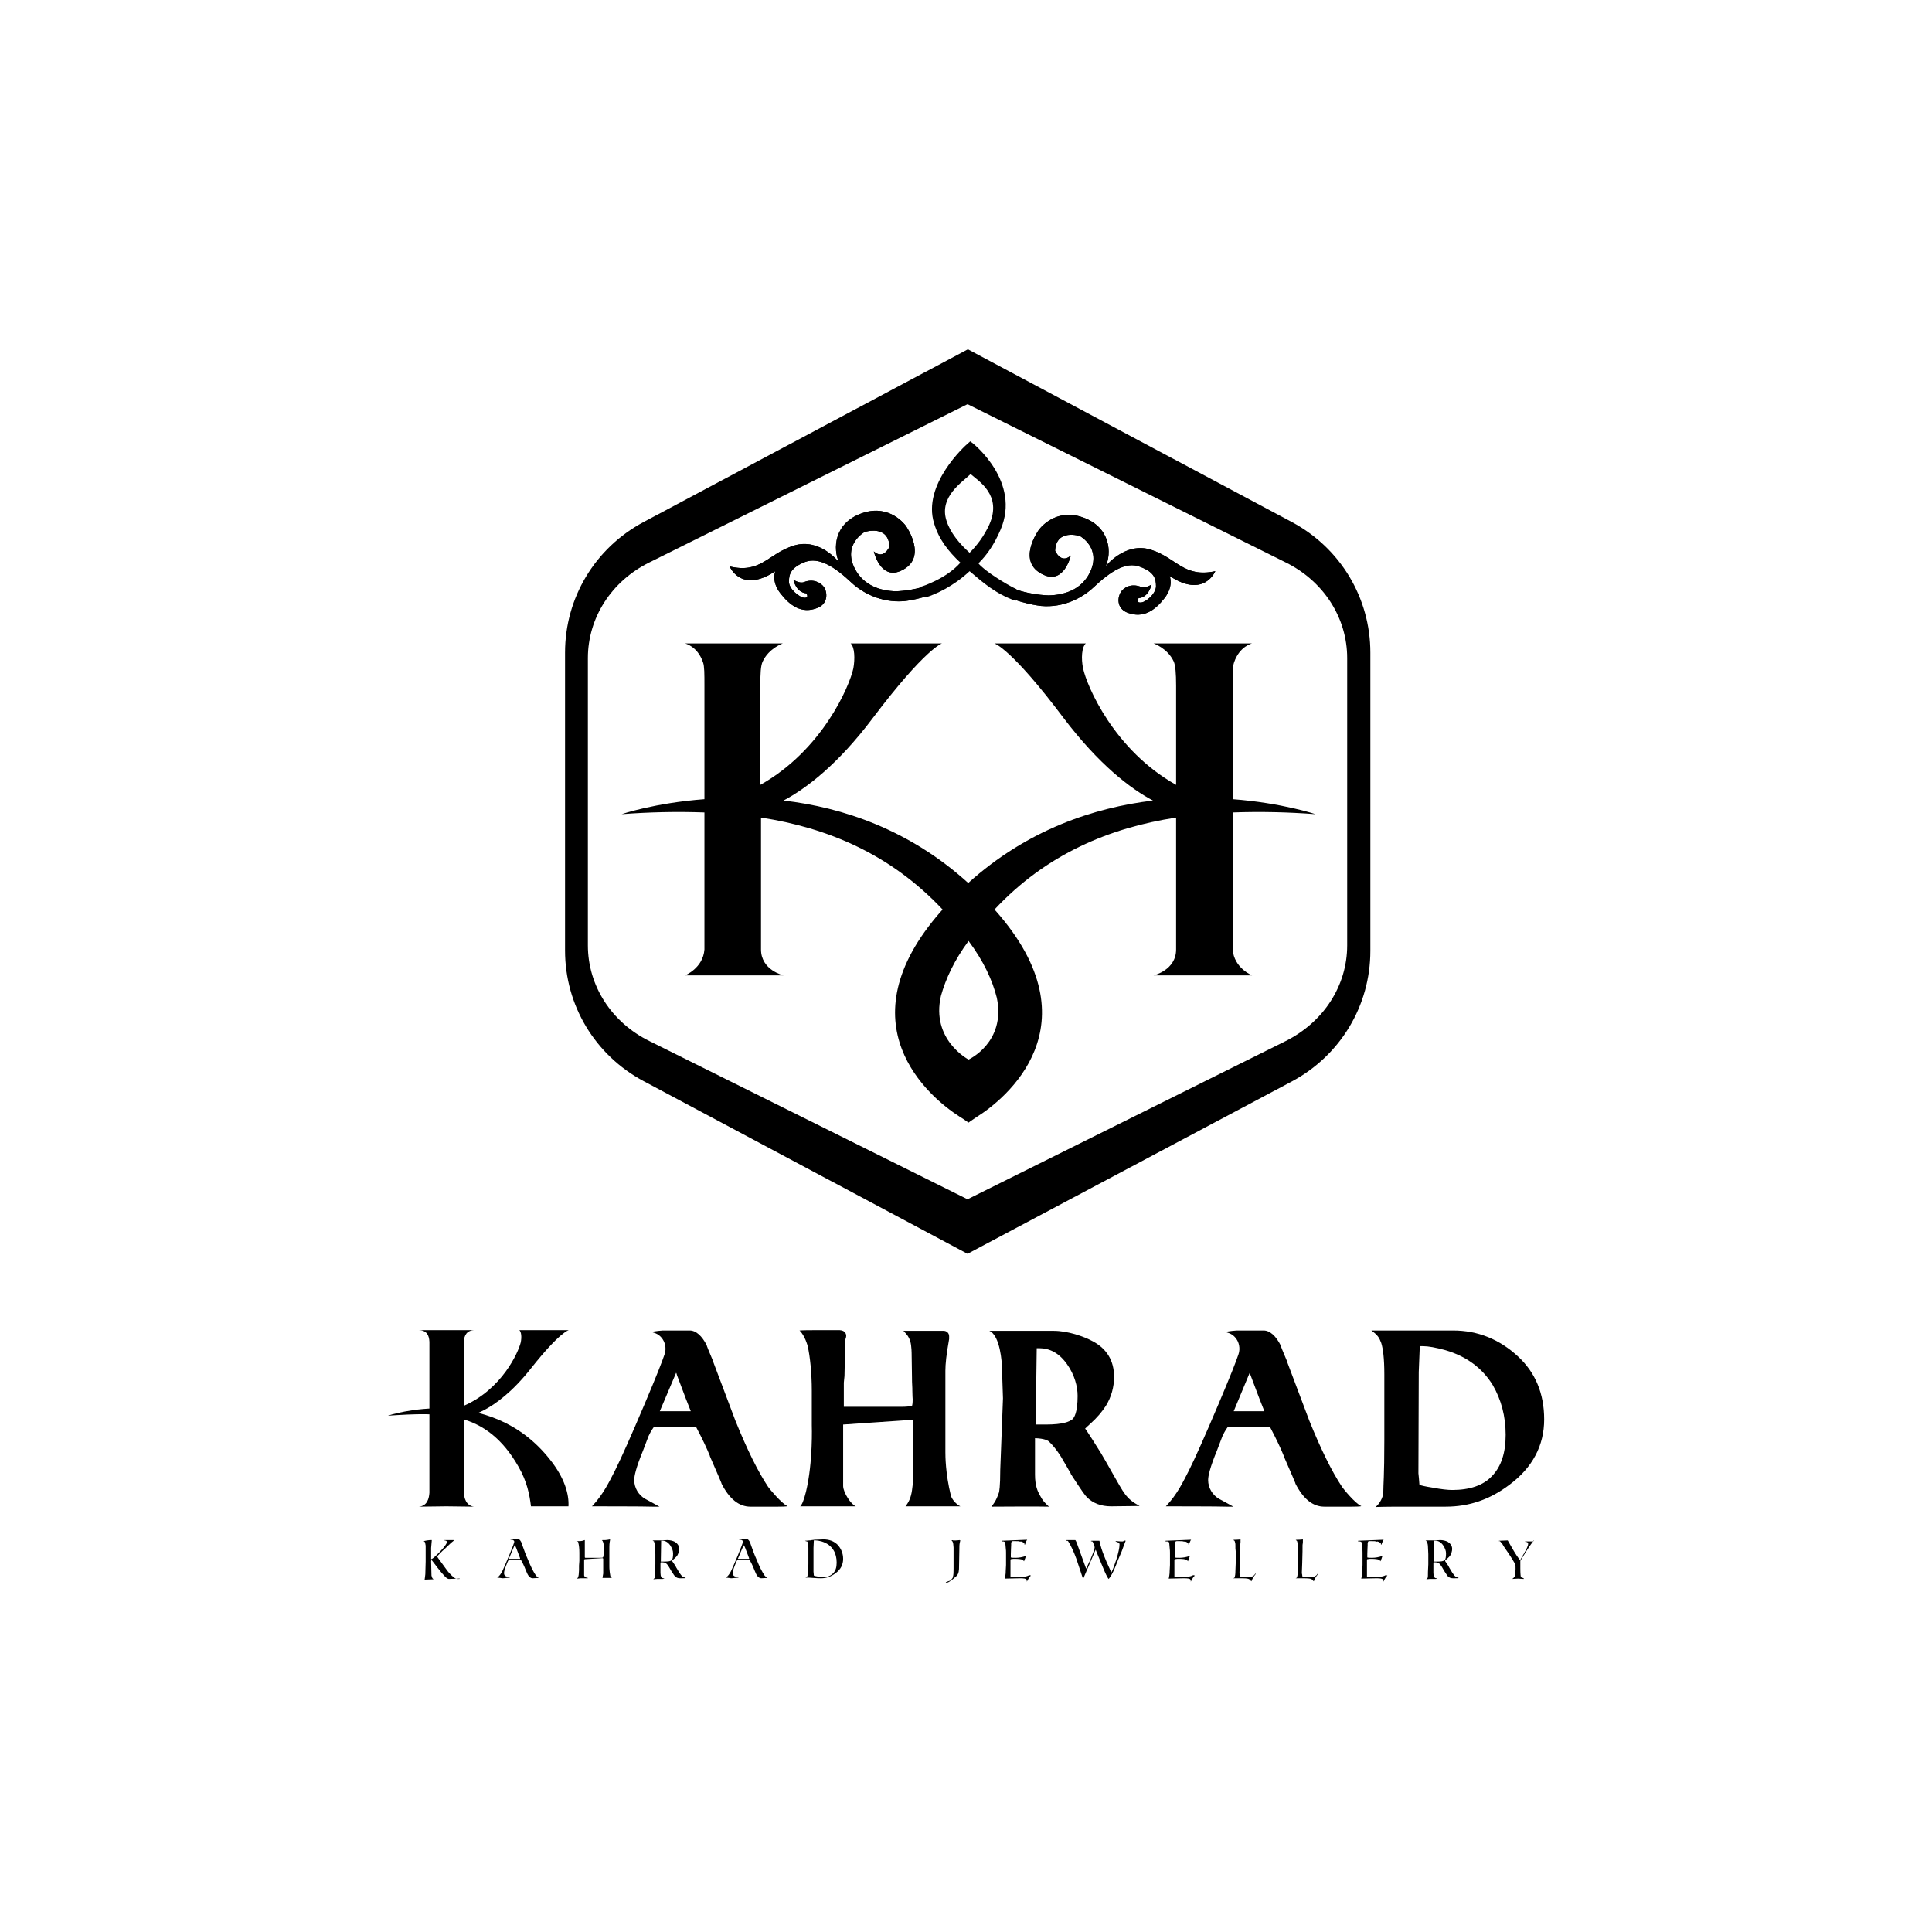<svg xmlns="http://www.w3.org/2000/svg" xmlns:xlink="http://www.w3.org/1999/xlink" id="Layer_1" x="0px" y="0px" viewBox="0 0 566.9 566.9" style="enable-background:new 0 0 566.9 566.9;" xml:space="preserve"> <g> <path d="M283.9,367.9l-95.1-50.7c-14.2-7.6-23-22.2-23-38.3v-87.4c0-16.1,8.8-30.7,23-38.3l95.2-50.7l95.1,50.7 c14.2,7.6,23,22.2,23,38.3V279c0,16.1-8.8,30.7-23,38.3L283.9,367.9z M283.9,118.6L190.6,165c-11.2,5.5-18.1,16.3-18.1,28.1v84.3 c0,11.8,6.9,22.6,18.1,28.1l93.3,46.4l93.3-46.4c11.2-5.6,18.1-16.3,18.1-28.1v-84.3c0-11.8-6.9-22.6-18.1-28.1L283.9,118.6z"></path> <path d="M386,238.9c0,0-9.8-3.3-24.3-4.4v-10.6v-1.2v-21.5c0-3.4,0-5.7,0.4-6.8c1.6-4.8,5.3-5.6,5.3-5.6h-28.9c0,0,4.1,1.4,5.9,5.3 c0.5,1.1,0.7,3.5,0.7,7.1v29.1c-18.2-10.2-26.2-29-27.3-34.2c-0.6-2.9-0.4-6.2,0.8-7.3h-8.3h0h-18.5c0,0,4.9,1.4,20.3,21.9 c10.4,13.7,19.6,20.7,26.2,24.2c-17.3,2.1-36.8,8.5-54.2,24.2c-17.3-15.7-36.9-22.2-54.2-24.2c6.6-3.5,15.9-10.5,26.2-24.2 c15.5-20.5,20.3-21.9,20.3-21.9h-18.5h0h-8.3c1.2,1.1,1.3,4.5,0.8,7.3c-1.1,5.2-9.1,24-27.3,34.2v-29.1c0-3.5,0.1-5.9,0.7-7.1 c1.8-3.9,5.9-5.3,5.9-5.3H201c0,0,3.7,0.8,5.3,5.6c0.4,1.1,0.4,3.4,0.4,6.8v21.5v1.2v10.6c-14.6,1.1-24.3,4.4-24.3,4.4 c8-0.6,16.2-0.8,24.3-0.5v40.2c-0.4,5.5-5.7,7.6-5.7,7.6h28.9c0,0-6.6-1.5-6.6-7.6v-38.7c19.5,3,38,10.7,53.3,27 c-0.1,0.1-0.2,0.2-0.4,0.4c-29.2,33.1-3.5,54.7,5.3,60.3c1.8,1.1,2.6,1.8,2.7,1.8c0,0,0.9-0.7,2.3-1.6c8.4-5.2,35.3-26.9,5.7-60.5 c-0.1-0.1-0.2-0.2-0.4-0.4c15.2-16.3,33.8-24,53.3-27v38.7c0,6.1-6.6,7.6-6.6,7.6h28.9c0,0-5.3-2.1-5.7-7.6v-40.2 C369.8,238.1,378,238.3,386,238.9 M292.5,292.8c2.7,13.1-8.3,18.1-8.3,18.1c0,0-11.1-5.8-8.1-18.7c1.4-5,3.9-10.4,8.1-16.1 C288.6,282,291.2,287.6,292.5,292.8"></path> <path d="M337.7,161.3c-7.6-2.4-13.3,4.9-13.3,4.9c1.8-3.7,1.6-11.5-6.7-14.4c-8.3-2.9-12.9,3.7-12.9,3.7s-6.9,9.5,1.5,13.2 c6,2.7,7.9-5.7,7.9-5.7c-2.9,2.6-4.6-1.4-4.6-1.4c0.3-6.6,7.3-4.3,7.3-4.3s6.4,3.5,2.9,10.7c-2.6,5.2-7.7,6.6-12.1,6.7 c0,0-7-0.1-12.2-2.9c-0.4,0.9-1.1,1.7-2,2.2c5.2,3.1,12,3.8,12,3.8c6.7,0.6,12.2-2.5,15.3-5.4c5.1-4.8,9.6-7.7,13.7-6.1 c4.1,1.5,4.7,3.4,4.7,5.7c0,2.3-3.2,4.9-4.6,4.8c-1.4,0-0.5-1.3-0.5-1.3c3-0.2,3.8-4,3.8-4s-1.7,1.2-3.1,0.7 c-2.8-1.1-5,0.1-5.9,1.5c-0.9,1.3-1.5,4.8,2,6.1c4.6,1.7,8-0.7,10.8-4.3c2.8-3.6,1.5-6.5,1.5-6.5c10.1,6.7,13.4-1.4,13.4-1.4 C347.3,169.6,345.3,163.7,337.7,161.3"></path> <path d="M337.7,161.3c-7.6-2.4-13.3,4.9-13.3,4.9c1.8-3.7,1.6-11.5-6.7-14.4c-8.3-2.9-12.9,3.7-12.9,3.7s-6.9,9.5,1.5,13.2 c6,2.7,7.9-5.7,7.9-5.7c-2.9,2.6-4.6-1.4-4.6-1.4c0.3-6.6,7.3-4.3,7.3-4.3s6.4,3.5,2.9,10.7c-2.6,5.2-7.7,6.6-12.1,6.7 c0,0-7-0.1-12.2-2.9c-0.4,0.9-1.1,1.7-2,2.2c5.2,3.1,12,3.8,12,3.8c6.7,0.6,12.2-2.5,15.3-5.4c5.1-4.8,9.6-7.7,13.7-6.1 c4.1,1.5,4.7,3.4,4.7,5.7c0,2.3-3.2,4.9-4.6,4.8c-1.4,0-0.5-1.3-0.5-1.3c3-0.2,3.8-4,3.8-4s-1.7,1.2-3.1,0.7 c-2.8-1.1-5,0.1-5.9,1.5c-0.9,1.3-1.5,4.8,2,6.1c4.6,1.7,8-0.7,10.8-4.3c2.8-3.6,1.5-6.5,1.5-6.5c10.1,6.7,13.4-1.4,13.4-1.4 C347.3,169.6,345.3,163.7,337.7,161.3z"></path> <path d="M272.4,171.7c-4.6,1.7-9.5,1.8-9.5,1.8c-4.4-0.1-9.5-1.6-12.1-6.7c-3.6-7.1,2.9-10.7,2.9-10.7s7-2.3,7.3,4.3 c0,0-1.7,4-4.6,1.4c0,0,1.9,8.4,7.9,5.7c8.3-3.7,1.5-13.2,1.5-13.2s-4.6-6.6-12.9-3.7c-8.3,2.9-8.5,10.6-6.7,14.4 c0,0-5.6-7.3-13.3-4.9c-7.6,2.4-9.6,8.3-18.8,6.1c0,0,3.3,8.1,13.4,1.4c0,0-1.3,2.9,1.5,6.5c2.8,3.6,6.2,6.1,10.8,4.3 c3.4-1.3,2.9-4.8,2-6.1c-0.9-1.3-3.1-2.6-5.9-1.5c-1.3,0.5-3.1-0.7-3.1-0.7s0.7,3.7,3.8,4c0,0,0.9,1.3-0.5,1.3 c-1.4,0-4.7-2.6-4.6-4.8c0-2.3,0.7-4.1,4.7-5.7c4.1-1.5,8.6,1.3,13.7,6.1c3.1,2.9,8.6,5.9,15.3,5.4c0,0,4.3-0.4,8.7-2.2 C273.1,173.6,272.6,172.7,272.4,171.7"></path> <path d="M272.4,171.7c-4.6,1.7-9.5,1.8-9.5,1.8c-4.4-0.1-9.5-1.6-12.1-6.7c-3.6-7.1,2.9-10.7,2.9-10.7s7-2.3,7.3,4.3 c0,0-1.7,4-4.6,1.4c0,0,1.9,8.4,7.9,5.7c8.3-3.7,1.5-13.2,1.5-13.2s-4.6-6.6-12.9-3.7c-8.3,2.9-8.5,10.6-6.7,14.4 c0,0-5.6-7.3-13.3-4.9c-7.6,2.4-9.6,8.3-18.8,6.1c0,0,3.3,8.1,13.4,1.4c0,0-1.3,2.9,1.5,6.5c2.8,3.6,6.2,6.1,10.8,4.3 c3.4-1.3,2.9-4.8,2-6.1c-0.9-1.3-3.1-2.6-5.9-1.5c-1.3,0.5-3.1-0.7-3.1-0.7s0.7,3.7,3.8,4c0,0,0.9,1.3-0.5,1.3 c-1.4,0-4.7-2.6-4.6-4.8c0-2.3,0.7-4.1,4.7-5.7c4.1-1.5,8.6,1.3,13.7,6.1c3.1,2.9,8.6,5.9,15.3,5.4c0,0,4.3-0.4,8.7-2.2 C273.1,173.6,272.6,172.7,272.4,171.7z"></path> <path d="M298,176.3c-5.7-2-9.4-5.2-13.5-8.7c-4.8,4.5-10,6.8-12.9,7.7l-1.2-3.2c0.1,0,7.3-2.3,11.4-7c-3.5-3.3-6.3-6.8-7.7-11.5 c-3.6-11.4,9.2-22.9,9.8-23.4l0.8-0.7l0.9,0.7c0.1,0.1,14,11.2,8,25.2c-1.9,4.4-3.9,7.3-6.5,9.9c1.6,2.1,8.2,6.2,11.2,7.6 L298,176.3z M284.8,139.1c-2.3,2.3-9.3,6.6-7.1,13.6c1.1,3.6,3.9,6.9,6.8,9.5c2.1-2.1,4.2-4.8,5.8-8.3 C294.1,145.3,287.2,141.2,284.8,139.1"></path> <g> <path d="M134.8,463.1c0,0-0.1,0-0.2,0.1l-2.9,0.1c-0.3,0-0.8-0.3-1.3-0.9c-0.4-0.4-1.1-1.2-2.1-2.5c-0.1-0.1-0.4-0.6-1-1.3 c-0.4-0.5-0.6-0.8-0.6-0.8c-0.1,0-0.2,0.1-0.2,0.3l0.1,4c0,0.2,0,0.3,0.1,0.5c0,0.2,0.1,0.3,0.2,0.5c0.1,0.1,0.2,0.2,0.3,0.3 l-2.6,0.1c0.1-0.4,0.1-1,0.2-1.6l0.1-3.7c0,0,0-0.2,0-0.5c0-0.3,0-0.5,0-0.5v-0.8l0-2.5c0-0.3,0-0.6-0.1-0.9 c0-0.4-0.2-0.7-0.5-0.8c0,0,0.4-0.1,1-0.2c0.6-0.1,1-0.1,1.1-0.1h0.3l-0.2,2.3l0,3.3c0.5-0.1,1.3-0.9,2.6-2.2c1.3-1.4,2-2.3,2-2.8 c0-0.2-0.1-0.4-0.2-0.4c-0.3-0.1-0.4-0.1-0.5-0.1v-0.1h2.7l0,0.2c-0.3,0.2-1,0.8-2.1,1.9c-0.2,0.2-0.6,0.6-1.2,1.1 c-1,1-1.5,1.5-1.5,1.6c0,0.1,0.3,0.6,1,1.5c1.1,1.5,1.8,2.5,2.2,3c1.2,1.4,2.1,2.1,2.7,2.1c0.4,0,0.6,0,0.6,0V463.1z"></path> <path d="M158.1,463l-1.8,0.1c-0.6,0-1.2-0.5-1.6-1.4c-0.3-0.6-0.5-1.2-0.8-1.9c-0.2-0.5-0.6-1.3-1.1-2.2h-3.3 c-0.2,0-0.4,0.3-0.6,0.8c-0.1,0.3-0.3,0.7-0.4,1c-0.4,1-0.6,1.7-0.6,2.2c0,0.5,0.2,0.7,0.5,0.9c0.4,0.1,0.8,0.3,1.3,0.4l-2.1,0.2 c-0.2,0-0.4,0-0.8-0.1c-0.4,0-0.7-0.1-0.9-0.1c0.6-0.4,1.1-1.1,1.5-1.9c0.4-0.9,1.1-2.4,2-4.6c1-2.4,1.5-3.8,1.5-4 c0-0.2-0.1-0.3-0.2-0.4c-0.1-0.1-0.3-0.2-0.5-0.2c0,0-0.1,0-0.1,0c-0.1,0-0.1,0-0.2,0c-0.1,0-0.1,0-0.1-0.1c0-0.1,0.1-0.1,0.2-0.1 c0.1,0,0.2,0,0.3,0l1.8,0c0.2,0,0.5,0.3,0.8,0.8c0.1,0.3,0.3,0.7,0.4,1.1c0.5,1.4,1,2.8,1.6,4.1c0.8,2,1.6,3.6,2.3,4.6 c0.1,0.2,0.3,0.4,0.6,0.5C157.9,462.9,158,463,158.1,463z M152.6,457.3v-0.1c0,0-0.4-1-1.1-2.9c-0.1-0.2-0.2-0.6-0.5-0.9l-1.7,4 H152.6z"></path> <path d="M179.5,463h-2.7v-0.1c0-0.1,0.1-0.5,0.2-1.2l0-3.8c0-0.1,0-0.2,0-0.3l0-0.2c0-0.1-0.1-0.2-0.3-0.2l-5,0.3 c-0.2,0-0.3,0.1-0.3,0.2c0,0,0,0.2,0,0.6v3.9c0,0.2,0.1,0.4,0.4,0.6c0.2,0.1,0.5,0.2,0.7,0.2c0,0.1,0,0.1-0.1,0.1h-1.9 c0,0-0.3,0-1,0.1l-0.2,0c0.3-0.2,0.4-0.5,0.5-1.1c0-0.4,0.1-0.9,0.1-1.4c0-0.3,0-0.4,0-0.5v-0.8l0.1-1.4v-2.4 c0-1.2-0.1-2.1-0.3-2.9c0-0.2-0.1-0.4-0.3-0.4c-0.3-0.1-0.4-0.1-0.4-0.1c0.1,0,0.4,0,1.1,0c0.5,0,1-0.1,1.4-0.3 c0.1,0,0.1,0.1,0.1,0.1c0,0,0,0.1,0,0.2c0,0.1,0,0.2,0,0.2v0.7c0,0,0,0.1,0,0.1c0,0.1,0,0.1,0,0.1v1.1c0,0,0,0.1,0,0.3 c0,0.1,0,0.2,0,0.3v2c0,0,0.1,0,0.1,0.1h4.2c0.6,0,0.9,0,1-0.1c0.1-0.1,0.2-0.4,0.2-0.8c0,0,0-0.3,0-0.8c0-0.5,0-0.7,0-0.8v-1.4 c0-0.1,0-0.3-0.1-0.6c-0.1-0.3-0.2-0.4-0.2-0.5c-0.1,0-0.1-0.1-0.2-0.1c0.1-0.1,0.2-0.1,0.2-0.1c0,0,0.1,0,0.4,0 c0.2,0,0.4,0,0.4,0c0.4,0,0.8-0.1,1.4-0.2v0.2c-0.2,1-0.2,1.7-0.2,2.1v5.6c0,0.3,0,0.8,0.1,1.6c0.1,0.8,0.2,1.2,0.2,1.3 c0.1,0.1,0.2,0.2,0.4,0.2C179.3,462.9,179.5,462.9,179.5,463z"></path> <path d="M201.2,463c-0.1,0.1-0.4,0.1-1.1,0.1c-0.1,0-0.1,0-0.3,0c-0.1,0-0.2,0-0.3,0c-0.6,0-1-0.2-1.4-0.5 c-0.2-0.2-0.5-0.7-1.1-1.6c-0.2-0.4-0.5-0.8-0.7-1.2c-0.3-0.5-0.6-0.9-0.9-1.1c-0.2-0.2-0.7-0.3-1.4-0.3c-0.1,0-0.2,0.1-0.2,0.2 v2.9c0,1.1,0.3,1.6,0.9,1.6c0.1,0,0.2,0,0.2,0.1c-0.3,0.1-0.5,0.1-0.5,0.1c0,0-0.2,0-0.7,0s-0.6,0-0.6,0c-0.2,0-0.7,0-1.4,0.1 c0.1-0.1,0.2-0.2,0.4-0.4c0.1-0.2,0.1-0.8,0.1-1.8l0.1-2.2v-1.1c0,0,0-0.2,0-0.4c0-0.2,0-0.4,0-0.4V456l-0.1-2.1 c0-0.5-0.1-1-0.3-1.6c0-0.1-0.1-0.1-0.2-0.1l-0.2-0.1c0.2-0.1,0.3-0.1,0.4-0.1l0.9,0c0.3,0,0.7,0,1.3,0l1.7-0.1 c0.8,0,1.6,0.2,2.2,0.5c0.8,0.5,1.3,1.2,1.3,2.1c0,0.6-0.2,1.2-0.5,1.8c-0.2,0.4-0.6,0.7-1,1.1c-0.4,0.3-0.6,0.5-0.6,0.6 c0,0,0.1,0.2,0.4,0.6c0.4,0.6,0.7,1,0.8,1.3c0.3,0.5,0.6,1,0.9,1.5c0.4,0.6,0.7,1,1,1.2c0.1,0.1,0.2,0.2,0.4,0.2 C200.9,462.9,201.1,462.9,201.2,463z M197.5,455.8c0-0.8-0.3-1.5-0.8-2.3c-0.6-0.9-1.4-1.4-2.2-1.4c-0.4,0-0.6,0-0.5,0l-0.1,6.1 h1.1c1.1,0,1.7-0.1,2.1-0.4C197.4,457.5,197.5,456.8,197.5,455.8z"></path> <path d="M225.2,463l-1.8,0.1c-0.6,0-1.2-0.5-1.6-1.4c-0.3-0.6-0.5-1.2-0.8-1.9c-0.2-0.5-0.6-1.3-1.1-2.2h-3.3 c-0.2,0-0.4,0.3-0.6,0.8c-0.1,0.3-0.3,0.7-0.4,1c-0.4,1-0.6,1.7-0.6,2.2c0,0.5,0.2,0.7,0.5,0.9c0.4,0.1,0.8,0.3,1.3,0.4l-2.1,0.2 c-0.2,0-0.4,0-0.8-0.1c-0.4,0-0.7-0.1-0.9-0.1c0.6-0.4,1.1-1.1,1.5-1.9c0.4-0.9,1.1-2.4,2-4.6c1-2.4,1.5-3.8,1.5-4 c0-0.2-0.1-0.3-0.2-0.4c-0.1-0.1-0.3-0.2-0.5-0.2c0,0-0.1,0-0.1,0c-0.1,0-0.1,0-0.2,0c-0.1,0-0.1,0-0.1-0.1c0-0.1,0.1-0.1,0.2-0.1 c0.1,0,0.2,0,0.3,0l1.8,0c0.2,0,0.5,0.3,0.8,0.8c0.1,0.3,0.3,0.7,0.4,1.1c0.5,1.4,1,2.8,1.6,4.1c0.8,2,1.6,3.6,2.3,4.6 c0.1,0.2,0.3,0.4,0.6,0.5C225.1,462.9,225.2,463,225.2,463z M219.8,457.3v-0.1c0,0-0.4-1-1.1-2.9c-0.1-0.2-0.2-0.6-0.5-0.9l-1.7,4 H219.8z"></path> <path d="M247.4,457.4c0,1.7-0.7,3.1-2.2,4.2c-1.3,1-2.7,1.5-4.3,1.5c-0.5,0-1.2,0-2.3-0.1c-0.9-0.1-1.7-0.1-2.2-0.1 c0,0,0-0.1,0.2-0.1s0.2-0.2,0.3-0.3c0.2-0.4,0.3-1.7,0.3-3.7v-4.5c0-1.2-0.1-1.9-0.4-2c-0.2,0-0.4-0.1-0.6-0.2 c0.6,0,1-0.1,1.2-0.1s0.5,0,0.8-0.1c0.4,0,0.6-0.1,0.8-0.1l2.6-0.1c1.7,0,3.1,0.5,4.2,1.6C246.8,454.4,247.4,455.8,247.4,457.4z M245.5,458.5c0-1.4-0.3-2.6-0.9-3.6c-0.8-1.3-1.9-2.1-3.5-2.6c-0.7-0.2-1.3-0.3-1.7-0.3c-0.4,0-0.6,0-0.6,0l-0.1,2.2l0,7 c0,0.2,0.1,0.6,0.1,1.1c0.2,0.1,0.5,0.2,1.2,0.3c0.6,0.1,1.1,0.2,1.4,0.2c1.3,0,2.3-0.4,3-1.1 C245.2,460.9,245.5,459.9,245.5,458.5z"></path> <path d="M281.8,452c0,0,0,0.1-0.1,0.3c0,0.2-0.1,0.4-0.1,0.5c-0.1,0.5-0.1,1.2-0.1,1.9l-0.1,5.5c0,0.1,0,0.4-0.1,1 c-0.1,0.5-0.3,0.9-0.6,1.2c-1.4,1.3-2.4,2-2.9,2c-0.1,0-0.2,0-0.3-0.1c0.1-0.1,0.2-0.1,0.4-0.2c0.3-0.1,0.6-0.2,0.9-0.3 c0.2-0.1,0.3-0.3,0.5-0.5c0.2-0.2,0.3-0.4,0.3-0.6c0.2-0.6,0.2-1.4,0.2-2.4v-0.9c0-0.1,0-0.3,0-0.5l0-4.8c0-0.4-0.1-0.7-0.1-1.1 c-0.1-0.5-0.2-0.8-0.5-1c0.1-0.1,0.3-0.1,0.5,0c0.3,0,0.5,0,0.5,0c0,0,0.1,0,0.2,0c0.1,0,0.1,0,0.1,0c0.1,0,0.5,0,1.1-0.1V452z"></path> <path d="M302.5,462.3c-0.2,0.2-0.5,0.5-0.7,0.9c-0.2,0.3-0.3,0.6-0.5,0.9c0-0.2,0-0.4-0.1-0.6c-0.1-0.3-0.8-0.4-1.9-0.4l-4.5,0.1 c0.1-0.1,0.1-0.4,0.2-0.9c0.1-0.5,0.1-0.9,0.1-1.2l0.1-1.9v-2c0,0,0-0.1,0-0.3c0-0.2,0-0.3,0-0.3v-1c0-0.3,0-0.8-0.1-1.5 c-0.1-1-0.1-1.5-0.2-1.6c-0.2-0.1-0.3-0.2-0.5-0.2c-0.3,0-0.5,0-0.5,0c0,0,0,0,0-0.1c0,0,0,0,0-0.1l7.5-0.3 c-0.2,0.2-0.3,0.6-0.5,1c0,0.1-0.1,0.2-0.1,0.4c0,0,0,0-0.1,0c0,0,0,0-0.1,0c0-0.1,0-0.1,0-0.2c0-0.2-0.2-0.3-0.5-0.5 c-0.2-0.1-0.5-0.2-0.6-0.2c-0.1,0-0.1,0-0.1,0.1c-0.3-0.2-0.9-0.2-1.8-0.2c-0.3,0-0.6,0-0.7,0.1c-0.1,0-0.1,0.2-0.2,0.5 c0,0.2,0,0.4,0,0.6c0,0.6-0.1,1.4-0.1,2.6c0,0.6,0,0.9,0,1c0.3,0.1,0.8,0.1,1.4,0.1c1,0,2-0.2,2.9-0.5c0,0,0.1,0.1,0.1,0.1 c0,0-0.1,0.2-0.2,0.6c-0.2,0.4-0.3,0.7-0.3,0.8c-0.1,0-0.1-0.1-0.2-0.2c0-0.1-0.1-0.2-0.2-0.2c-0.4-0.2-1.2-0.3-2.5-0.3 c-0.1,0-0.4,0-1,0.1c-0.1,0.1-0.1,0.2-0.1,0.3v3.6c0,0,0,0.1,0,0.3c0,0.2,0,0.3,0,0.4c0,0.2,0,0.4,0,0.5c0.5,0.2,1.3,0.2,2.2,0.2 h0.7c0.3,0,0.8-0.1,1.4-0.2c0.6-0.1,1-0.3,1.2-0.4l0.1,0L302.5,462.3z"></path> <path d="M330.3,452.1c-0.3,0.8-0.7,1.8-1.2,3.2l-0.9,2.1c-0.3,0.8-0.7,1.7-1,2.5c-0.5,1.2-1,2.2-1.5,2.9c-0.2,0.3-0.4,0.5-0.4,0.5 c0,0-0.2-0.2-0.4-0.6c-0.5-0.9-1-2.1-1.7-3.8c-1.1-2.7-1.7-4.1-1.7-4.2l-3.6,8.4c-0.1,0-0.1,0-0.2-0.1c-0.6-1.9-1.3-3.8-1.9-5.7 c-0.7-1.9-1.5-3.7-2.4-5.1c0,0-0.1-0.1-0.2-0.1c-0.1,0-0.1,0-0.2,0c-0.1,0-0.1,0-0.1-0.1c0-0.1,0.1-0.1,0.2-0.1l2.4,0 c0.1,0,0.4,0.6,0.8,1.8c0.9,2.5,1.7,4.7,2.4,6.6c0.1-0.2,0.5-1.1,1.3-2.8c0.8-1.9,1.2-3.1,1.2-3.5c0-0.1-0.1-0.4-0.3-0.9 c-0.2-0.6-0.3-0.8-0.4-0.8c-0.1,0-0.2,0-0.4-0.1c0-0.1,0.2-0.1,0.4-0.1c0,0,0.2,0,0.5,0c0.3,0,0.5,0,0.5,0c0.1,0,0.3,0,0.5,0 c0.2,0,0.4,0,0.6,0c0.3,1.5,0.8,3,1.4,4.5c0.2,0.6,0.9,2.2,2.1,4.8c0.5-0.9,0.9-2.2,1.5-3.9c0.6-2,0.9-3.4,0.9-4.3 c0-0.3-0.1-0.5-0.4-0.6c-0.3-0.1-0.5-0.2-0.8-0.3c0.1-0.1,0.2-0.1,0.2-0.1l1.4,0.1c0.1,0,0.3,0,0.6,0 C329.9,452,330.1,452,330.3,452.1z M313.8,456.6l-0.1,0.2l0,0L313.8,456.6L313.8,456.6z"></path> <path d="M350.6,462.3c-0.2,0.2-0.5,0.5-0.7,0.9c-0.2,0.3-0.3,0.6-0.5,0.9c0-0.2,0-0.4-0.1-0.6c-0.1-0.3-0.8-0.4-1.9-0.4l-4.5,0.1 c0.1-0.1,0.1-0.4,0.2-0.9c0.1-0.5,0.1-0.9,0.1-1.2l0.1-1.9v-2c0,0,0-0.1,0-0.3c0-0.2,0-0.3,0-0.3v-1c0-0.3,0-0.8-0.1-1.5 c-0.1-1-0.1-1.5-0.2-1.6c-0.2-0.1-0.3-0.2-0.5-0.2c-0.3,0-0.5,0-0.5,0c0,0,0,0,0-0.1c0,0,0,0,0-0.1l7.5-0.3 c-0.2,0.2-0.3,0.6-0.5,1c0,0.1-0.1,0.2-0.1,0.4c0,0,0,0-0.1,0c0,0,0,0-0.1,0c0-0.1,0-0.1,0-0.2c0-0.2-0.2-0.3-0.5-0.5 c-0.2-0.1-0.5-0.2-0.6-0.2c-0.1,0-0.1,0-0.1,0.1c-0.3-0.2-0.9-0.2-1.8-0.2c-0.3,0-0.6,0-0.7,0.1c-0.1,0-0.1,0.2-0.2,0.5 c0,0.2,0,0.4,0,0.6c0,0.6-0.1,1.4-0.1,2.6c0,0.6,0,0.9,0,1c0.3,0.1,0.8,0.1,1.4,0.1c1,0,2-0.2,2.9-0.5c0,0,0.1,0.1,0.1,0.1 c0,0-0.1,0.2-0.2,0.6c-0.2,0.4-0.3,0.7-0.3,0.8c-0.1,0-0.1-0.1-0.2-0.2c0-0.1-0.1-0.2-0.2-0.2c-0.4-0.2-1.2-0.3-2.5-0.3 c-0.1,0-0.4,0-1,0.1c-0.1,0.1-0.1,0.2-0.1,0.3v3.6c0,0,0,0.1,0,0.3s0,0.3,0,0.4c0,0.2,0,0.4,0,0.5c0.5,0.2,1.3,0.2,2.2,0.2h0.7 c0.3,0,0.8-0.1,1.4-0.2c0.6-0.1,1-0.3,1.2-0.4l0.1,0L350.6,462.3z"></path> <path d="M368.5,461.8c-0.4,0.5-0.7,0.9-0.8,1.1c-0.2,0.4-0.4,0.8-0.5,1.1c-0.1-0.1-0.3-0.3-0.6-0.6c-0.2-0.1-0.4-0.2-0.6-0.2 c-0.5-0.1-1.5-0.1-3-0.1c-0.1,0-0.3,0-0.5,0c-0.2,0-0.4,0-0.6,0c0,0,0.1-0.1,0.2-0.1c0.1-0.1,0.2-0.1,0.2-0.2 c0.1-0.3,0.2-1,0.2-1.8l0.1-2.6v-3.1l-0.1-1v-0.7c0-0.3,0-0.7-0.1-1c-0.1-0.3-0.1-0.5-0.2-0.5c0,0-0.1-0.1-0.3-0.2 c0.1-0.1,0.4-0.1,0.9-0.1c0.6,0,1-0.1,1.2-0.1c0,0.1,0,0.4,0,0.8c0,0.4-0.1,0.7-0.1,0.8c0,0.8,0,2.6-0.1,5.4l-0.1,2.7 c0,0.2,0,0.4,0.1,0.7c0,0.4,0.1,0.6,0.2,0.6c0.2,0.1,0.5,0.1,0.8,0.1c0,0,0.2,0,0.6,0c0.4,0,0.6,0,0.6,0c1.2,0,1.9-0.3,2.3-1 C368.4,461.7,368.5,461.8,368.5,461.8z"></path> <path d="M386.8,461.8c-0.4,0.5-0.7,0.9-0.8,1.1c-0.2,0.4-0.4,0.8-0.5,1.1c-0.1-0.1-0.3-0.3-0.6-0.6c-0.2-0.1-0.4-0.2-0.6-0.2 c-0.5-0.1-1.5-0.1-3-0.1c-0.1,0-0.3,0-0.5,0c-0.2,0-0.4,0-0.6,0c0,0,0.1-0.1,0.2-0.1c0.1-0.1,0.2-0.1,0.2-0.2 c0.1-0.3,0.2-1,0.2-1.8l0.1-2.6v-3.1l-0.1-1v-0.7c0-0.3,0-0.7-0.1-1c-0.1-0.3-0.1-0.5-0.2-0.5c0,0-0.1-0.1-0.3-0.2 c0.1-0.1,0.4-0.1,0.9-0.1c0.6,0,1-0.1,1.2-0.1c0,0.1,0,0.4,0,0.8c0,0.4-0.1,0.7-0.1,0.8c0,0.8,0,2.6-0.1,5.4l-0.1,2.7 c0,0.2,0,0.4,0.1,0.7c0,0.4,0.1,0.6,0.2,0.6c0.2,0.1,0.5,0.1,0.8,0.1c0,0,0.2,0,0.6,0c0.4,0,0.6,0,0.6,0c1.2,0,1.9-0.3,2.3-1 C386.8,461.7,386.8,461.8,386.8,461.8z"></path> <path d="M407.1,462.3c-0.2,0.2-0.5,0.5-0.7,0.9c-0.2,0.3-0.3,0.6-0.5,0.9c0-0.2,0-0.4-0.1-0.6c-0.1-0.3-0.8-0.4-1.9-0.4l-4.5,0.1 c0.1-0.1,0.1-0.4,0.2-0.9c0.1-0.5,0.1-0.9,0.1-1.2l0.1-1.9v-2c0,0,0-0.1,0-0.3c0-0.2,0-0.3,0-0.3v-1c0-0.3,0-0.8-0.1-1.5 c-0.1-1-0.1-1.5-0.2-1.6c-0.2-0.1-0.3-0.2-0.5-0.2c-0.3,0-0.5,0-0.5,0c0,0,0,0,0-0.1c0,0,0,0,0-0.1l7.5-0.3 c-0.2,0.2-0.3,0.6-0.5,1c0,0.1-0.1,0.2-0.1,0.4c0,0,0,0-0.1,0c0,0,0,0-0.1,0c0-0.1,0-0.1,0-0.2c0-0.2-0.2-0.3-0.5-0.5 c-0.2-0.1-0.5-0.2-0.6-0.2c-0.1,0-0.1,0-0.1,0.1c-0.3-0.2-0.9-0.2-1.8-0.2c-0.3,0-0.6,0-0.7,0.1c-0.1,0-0.1,0.2-0.2,0.5 c0,0.2,0,0.4,0,0.6c0,0.6-0.1,1.4-0.1,2.6c0,0.6,0,0.9,0,1c0.3,0.1,0.8,0.1,1.4,0.1c1,0,2-0.2,2.9-0.5c0,0,0.1,0.1,0.1,0.1 c0,0-0.1,0.2-0.2,0.6c-0.2,0.4-0.3,0.7-0.3,0.8c-0.1,0-0.1-0.1-0.2-0.2c0-0.1-0.1-0.2-0.2-0.2c-0.4-0.2-1.2-0.3-2.5-0.3 c-0.1,0-0.4,0-1,0.1c-0.1,0.1-0.1,0.2-0.1,0.3v3.6c0,0,0,0.1,0,0.3c0,0.2,0,0.3,0,0.4c0,0.2,0,0.4,0,0.5c0.5,0.2,1.3,0.2,2.2,0.2 h0.7c0.3,0,0.8-0.1,1.4-0.2c0.6-0.1,1-0.3,1.2-0.4l0.1,0L407.1,462.3z"></path> <path d="M428,463c-0.1,0.1-0.4,0.1-1.1,0.1c-0.1,0-0.1,0-0.3,0c-0.1,0-0.2,0-0.3,0c-0.6,0-1-0.2-1.4-0.5c-0.2-0.2-0.5-0.7-1.1-1.6 c-0.2-0.4-0.5-0.8-0.7-1.2c-0.3-0.5-0.6-0.9-0.9-1.1c-0.2-0.2-0.7-0.3-1.4-0.3c-0.1,0-0.2,0.1-0.2,0.2v2.9c0,1.1,0.3,1.6,0.9,1.6 c0.1,0,0.2,0,0.2,0.1c-0.3,0.1-0.5,0.1-0.5,0.1c0,0-0.2,0-0.7,0s-0.6,0-0.6,0c-0.2,0-0.7,0-1.4,0.1c0.1-0.1,0.2-0.2,0.4-0.4 c0.1-0.2,0.1-0.8,0.1-1.8l0.1-2.2v-1.1c0,0,0-0.2,0-0.4s0-0.4,0-0.4V456l-0.1-2.1c0-0.5-0.1-1-0.3-1.6c0-0.1-0.1-0.1-0.2-0.1 l-0.2-0.1c0.2-0.1,0.3-0.1,0.4-0.1l0.9,0c0.3,0,0.7,0,1.3,0l1.7-0.1c0.8,0,1.6,0.2,2.2,0.5c0.8,0.5,1.3,1.2,1.3,2.1 c0,0.6-0.2,1.2-0.5,1.8c-0.2,0.4-0.6,0.7-1,1.1c-0.4,0.3-0.6,0.5-0.6,0.6c0,0,0.1,0.2,0.4,0.6c0.4,0.6,0.7,1,0.8,1.3 c0.3,0.5,0.6,1,0.9,1.5c0.4,0.6,0.7,1,1,1.2c0.1,0.1,0.2,0.2,0.4,0.2C427.7,462.9,427.9,462.9,428,463z M424.3,455.8 c0-0.8-0.3-1.5-0.8-2.3c-0.6-0.9-1.4-1.4-2.2-1.4c-0.4,0-0.6,0-0.5,0l-0.1,6.1h1.1c1.1,0,1.7-0.1,2.1-0.4 C424.2,457.5,424.3,456.8,424.3,455.8z"></path> <path d="M450.1,452c-0.1,0.1-0.2,0.3-0.5,0.6c-0.4,0.6-1.2,1.6-2.2,3.3c-0.2,0.4-0.6,0.9-1,1.6c-0.1,0.1-0.2,0.3-0.3,0.5l0,2.2 c0,1.6,0.1,2.5,0.2,2.6c0,0,0.3,0.1,0.8,0.3c0,0,0,0,0,0.1c0,0,0,0,0,0.1l-1.7-0.1l-1.7,0.1c0.2-0.1,0.3-0.2,0.4-0.3 c0.2-0.2,0.3-0.4,0.4-0.5c0.1-0.8,0.2-1.5,0.2-2.1c0-0.7,0-1.2-0.1-1.4c0-0.1-0.3-0.5-0.8-1.4c-0.6-1-1.5-2.3-2.6-3.9 c-0.2-0.4-0.4-0.7-0.5-0.8c-0.2-0.2-0.3-0.4-0.5-0.6c0,0-0.1-0.1-0.2-0.1c-0.1,0-0.2,0-0.2,0c0,0,0-0.1,0.1-0.1l2.5-0.1 c0.5,0.9,1,1.7,1.5,2.6c0.8,1.4,1.5,2.4,2.1,3.2c0.2-0.2,0.5-0.9,1.2-2c0.8-1.4,1.2-2.3,1.2-2.8c0-0.4-0.3-0.6-0.9-0.6v-0.1h2.3 C450,451.9,450.1,452,450.1,452z"></path> </g> <g> <path d="M279,438.8c-1.6-6.5-1.6-11.7-1.6-12.7v-23.9c0-1.9,0.3-4.8,1-8.7c0-0.2,0.1-0.4,0.1-0.6c0,0,0,0,0,0l0-0.8 c0-0.9-0.7-1.6-1.6-1.6h-7.4c-0.3,0-2.9,0-4.4,0c1.2,1.3,1.6,1.8,2,3.1c0.4,1.3,0.4,3.7,0.4,3.9c0,0,0,0,0,0l0.1,6.7 c0,0.3,0,1.9,0.1,3.2l0,0.5c0,1.5,0.1,2.5,0.1,2.7c0,1.2-0.1,1.7-0.2,1.9c-0.3,0.1-1.1,0.3-3.3,0.3h-16.7v-7.1c0,0,0-0.2,0.1-1 c0.1-0.8,0.1-1.1,0.1-1.2l0.2-9.9c0-0.1,0-0.2,0.1-0.7c0-0.2,0.1-0.3,0.1-0.3c0-0.1,0.1-0.3,0.1-0.6c0-0.3-0.1-1.6-1.9-1.7 c-0.3,0-0.6,0-1.1,0c-0.7,0-1.7,0-2.7,0c-0.9,0-1.8,0-2.5,0c-2.4,0-4.3,0-5.5,0.1c1.6,1.5,2.4,4.6,2.4,4.6c0.7,3.1,1.2,8,1.2,13 v10.2c0,0,0,0,0,0c0,0,0.4,10.7-1.7,19.5c-0.7,2.8-1.2,3.8-1.7,4.3l16.3,0c-1.4-0.6-3.6-3.9-3.7-5.9v-16.6c0-0.7,0-1.1,0-1.5 l20.5-1.4c-0.1,0.5-0.1,1,0,1.4l0.1,13.5c0,1.9-0.1,3.8-0.4,5.8c-0.3,2.1-0.9,3.4-1.9,4.7h16.1C280.7,441.5,279.3,440,279,438.8"></path> <path d="M326.5,432.4l-2.1-3.7l-1.4-2.4c-0.8-1.2-1.9-3.1-3.5-5.5c-0.5-0.7-0.8-1.3-1.1-1.6c0.3-0.3,0.8-0.8,1.6-1.5 c1.9-1.7,3.4-3.5,4.5-5.2c1.6-2.6,2.4-5.5,2.4-8.5c0-4.7-2.1-8.2-6.2-10.4c-2.7-1.5-7.5-3.1-11.5-3.1h-7h0c-0.3,0-0.6,0-0.9,0 c-0.5,0-1.1,0-1.7,0c-0.7,0-1.3,0-2,0c-3.3,0-4.4,0-7.3,0c3.2,1.4,3.7,9.4,3.7,10.8c0,0,0,0,0,0.1l0.3,8.9l-0.8,21c0,0,0,0,0,0.1 c0,4.8-0.3,6.3-0.4,6.6c-0.9,2.6-1.6,3.3-2.2,4.1c0,0,14.8-0.1,16.9,0c-1.3-1.2-1.8-1.7-2.7-3.4c-0.6-1.1-1.4-2.7-1.4-6V422 c2.8,0.1,3.7,0.7,4,0.9c1.2,1.1,2.4,2.6,3.6,4.5c1,1.7,2,3.4,2.9,5c0,0,0,0.1,0,0.1c3.3,5.1,4.2,6.3,4.7,6.8 c1.8,1.8,4.2,2.7,7.1,2.7c0.2,0,8.4-0.1,8.4-0.1C330.3,439.7,329.8,438.1,326.5,432.4 M316.2,409.6c0,4.9-1,6.5-1.7,7 c0,0,0,0-0.1,0c-0.6,0.5-2.3,1.4-7.6,1.4h-2.9l0.3-22.4h0.7c3,0,5.8,1.3,8.2,4.7C315.3,403.4,316.2,406.8,316.2,409.6"></path> <path d="M393.8,436.3C393.8,436.3,393.8,436.3,393.8,436.3c-3-4.5-6.2-11-9.6-19.4c-2.2-5.8-4.4-11.7-6.6-17.5c0,0,0,0,0-0.1 c-0.6-1.5-1.3-3-1.8-4.4c0,0,0-0.1,0-0.1c-1.4-2.8-3.2-4.4-5-4.4h-7.4c-0.1,0-0.1,0-0.2,0c-0.1,0-0.2,0-0.3,0 c-0.5,0-2.1,0.2-2.7,0.3c-1.2,0.4,0.7,0,2.2,1.7c1.2,1.3,1.6,3.3,1,5c-0.7,2.1-2.3,6.2-5.9,14.7c-3.9,9.2-6.8,15.7-8.6,19.3 c-1.7,3.3-3.4,7-6.8,10.6c0,0,16.2,0,17.8,0.1c0,0,2,0,2,0c-1.4-0.8-2.9-1.6-4.2-2.3c-1.9-1.1-3.2-3.2-3.2-5.5v0 c0-1.2,0.5-3.6,2.6-8.7c0,0,0,0,0,0c0.5-1.4,1.1-2.8,1.6-4.2c0.8-1.7,1.3-2.3,1.5-2.6h12.5c1.9,3.6,3.2,6.4,4,8.4c0,0,0,0,0,0.1 c1.1,2.6,2.3,5.2,3.4,7.9c0,0,0,0.1,0,0.1c2.3,4.5,5.1,6.8,8.5,6.8l8,0c0.3,0,3.1,0,2.8-0.2C397.6,441.1,394.2,436.9,393.8,436.3 M366.7,402.8c0.1,0.2,0.2,0.4,0.2,0.6c0,0,0,0,0,0c2.2,5.9,3.4,9,4.1,10.7H362L366.7,402.8z"></path> <path d="M225.4,436.3C225.4,436.3,225.4,436.3,225.4,436.3c-3-4.5-6.2-11-9.6-19.4c-2.2-5.8-4.4-11.7-6.6-17.5c0,0,0,0,0-0.1 c-0.6-1.5-1.3-3-1.8-4.4c0,0,0-0.1,0-0.1c-1.4-2.8-3.2-4.4-5-4.4h-7.4c-0.1,0-0.1,0-0.2,0c-0.1,0-0.2,0-0.3,0 c-0.5,0-2.1,0.2-2.7,0.3c-1.2,0.4,0.7,0,2.2,1.7c1.2,1.3,1.6,3.3,1,5c-0.7,2.1-2.3,6.2-5.9,14.7c-3.9,9.2-6.8,15.7-8.6,19.3 c-1.7,3.3-3.4,7-6.8,10.6c0,0,16.2,0,17.8,0.1c0,0,2,0,2,0c-1.4-0.8-2.9-1.6-4.2-2.3c-1.9-1.1-3.2-3.2-3.2-5.5v0 c0-1.2,0.5-3.6,2.6-8.7c0,0,0,0,0,0c0.5-1.4,1.1-2.8,1.6-4.2c0.8-1.7,1.3-2.3,1.5-2.6h12.5c1.9,3.6,3.2,6.4,4,8.4c0,0,0,0,0,0.1 c1.1,2.6,2.3,5.2,3.4,7.9c0,0,0,0.1,0,0.1c2.3,4.5,5.1,6.8,8.5,6.8l8,0c0.4,0,3.1,0,2.8-0.2C229.3,441.1,225.8,436.9,225.4,436.3 M198.4,402.8c0.1,0.2,0.2,0.4,0.2,0.6c0,0,0,0,0,0c2.2,5.9,3.4,9,4.1,10.7h-9.1L198.4,402.8z"></path> <path d="M445.4,398c-5.4-5-11.8-7.6-19-7.6h-10.9c0,0-0.1,0-0.1,0c-0.1,0-0.4,0-1.9,0c-1.1,0-2.7,0-4.2,0c-1.6,0-5.6,0-6.9,0 c1.9,1.4,2.3,2.1,2.9,3.7c0.5,1.6,0.9,4.4,0.9,9.2v19.2c0,10.9-0.3,13-0.3,15.3c0,1.6-1.2,3.6-2.3,4.4c0,0,0,0,0.1,0 c2.4-0.1,6.7-0.1,10.6-0.1c2.6,0,4.9,0,6.7,0c1.3,0,2.4,0,3.2,0c6.9,0,13-2.1,18.8-6.5c6.7-5,10.1-11.5,10.1-19.1 C453.1,408.9,450.5,402.7,445.4,398 M441.8,421c0,5.3-1.3,9.3-4,12.1c-2.6,2.8-6.6,4.1-11.7,4.1c-1.2,0-3.2-0.2-5.8-0.7 c-2-0.3-3.2-0.6-3.8-0.8c-0.1-1.4-0.2-2.6-0.3-3.4l0.1-29.7l0.3-7.6c0.2,0,0.5,0,0.9,0c1.6,0,3.8,0.4,6.7,1.2 c6.1,1.8,10.7,5.2,13.8,10.2C440.5,410.7,441.8,415.6,441.8,421"></path> <path d="M152.1,430.3c2.6,4.5,3.3,8.4,3.7,11.7h11c0.2-3.5-1.1-8.3-5.4-13.7c-18-22.9-47.6-12.9-47.6-12.9 C129.5,414.4,142.6,413.7,152.1,430.3"></path> <path d="M136.1,438v-44.3c0.1-1.9,0.9-3.4,3.2-3.4h-3.2H126h-3.2c2.4,0,3.1,1.5,3.2,3.4V438c-0.1,1.6-0.6,3.9-3.1,4.1l8.1-0.1 l8.1,0.1C136.7,441.8,136.2,439.5,136.1,438"></path> <path d="M152.8,393.9c0.3-1.5,0.2-3-0.4-3.6h4.5l0,0h10c0,0-2.6,0.5-11,11.1c-11,14-19.8,14.4-19.8,14.4v-3.3 C147.3,407.6,152.1,396.8,152.8,393.9"></path> </g> </g> </svg>